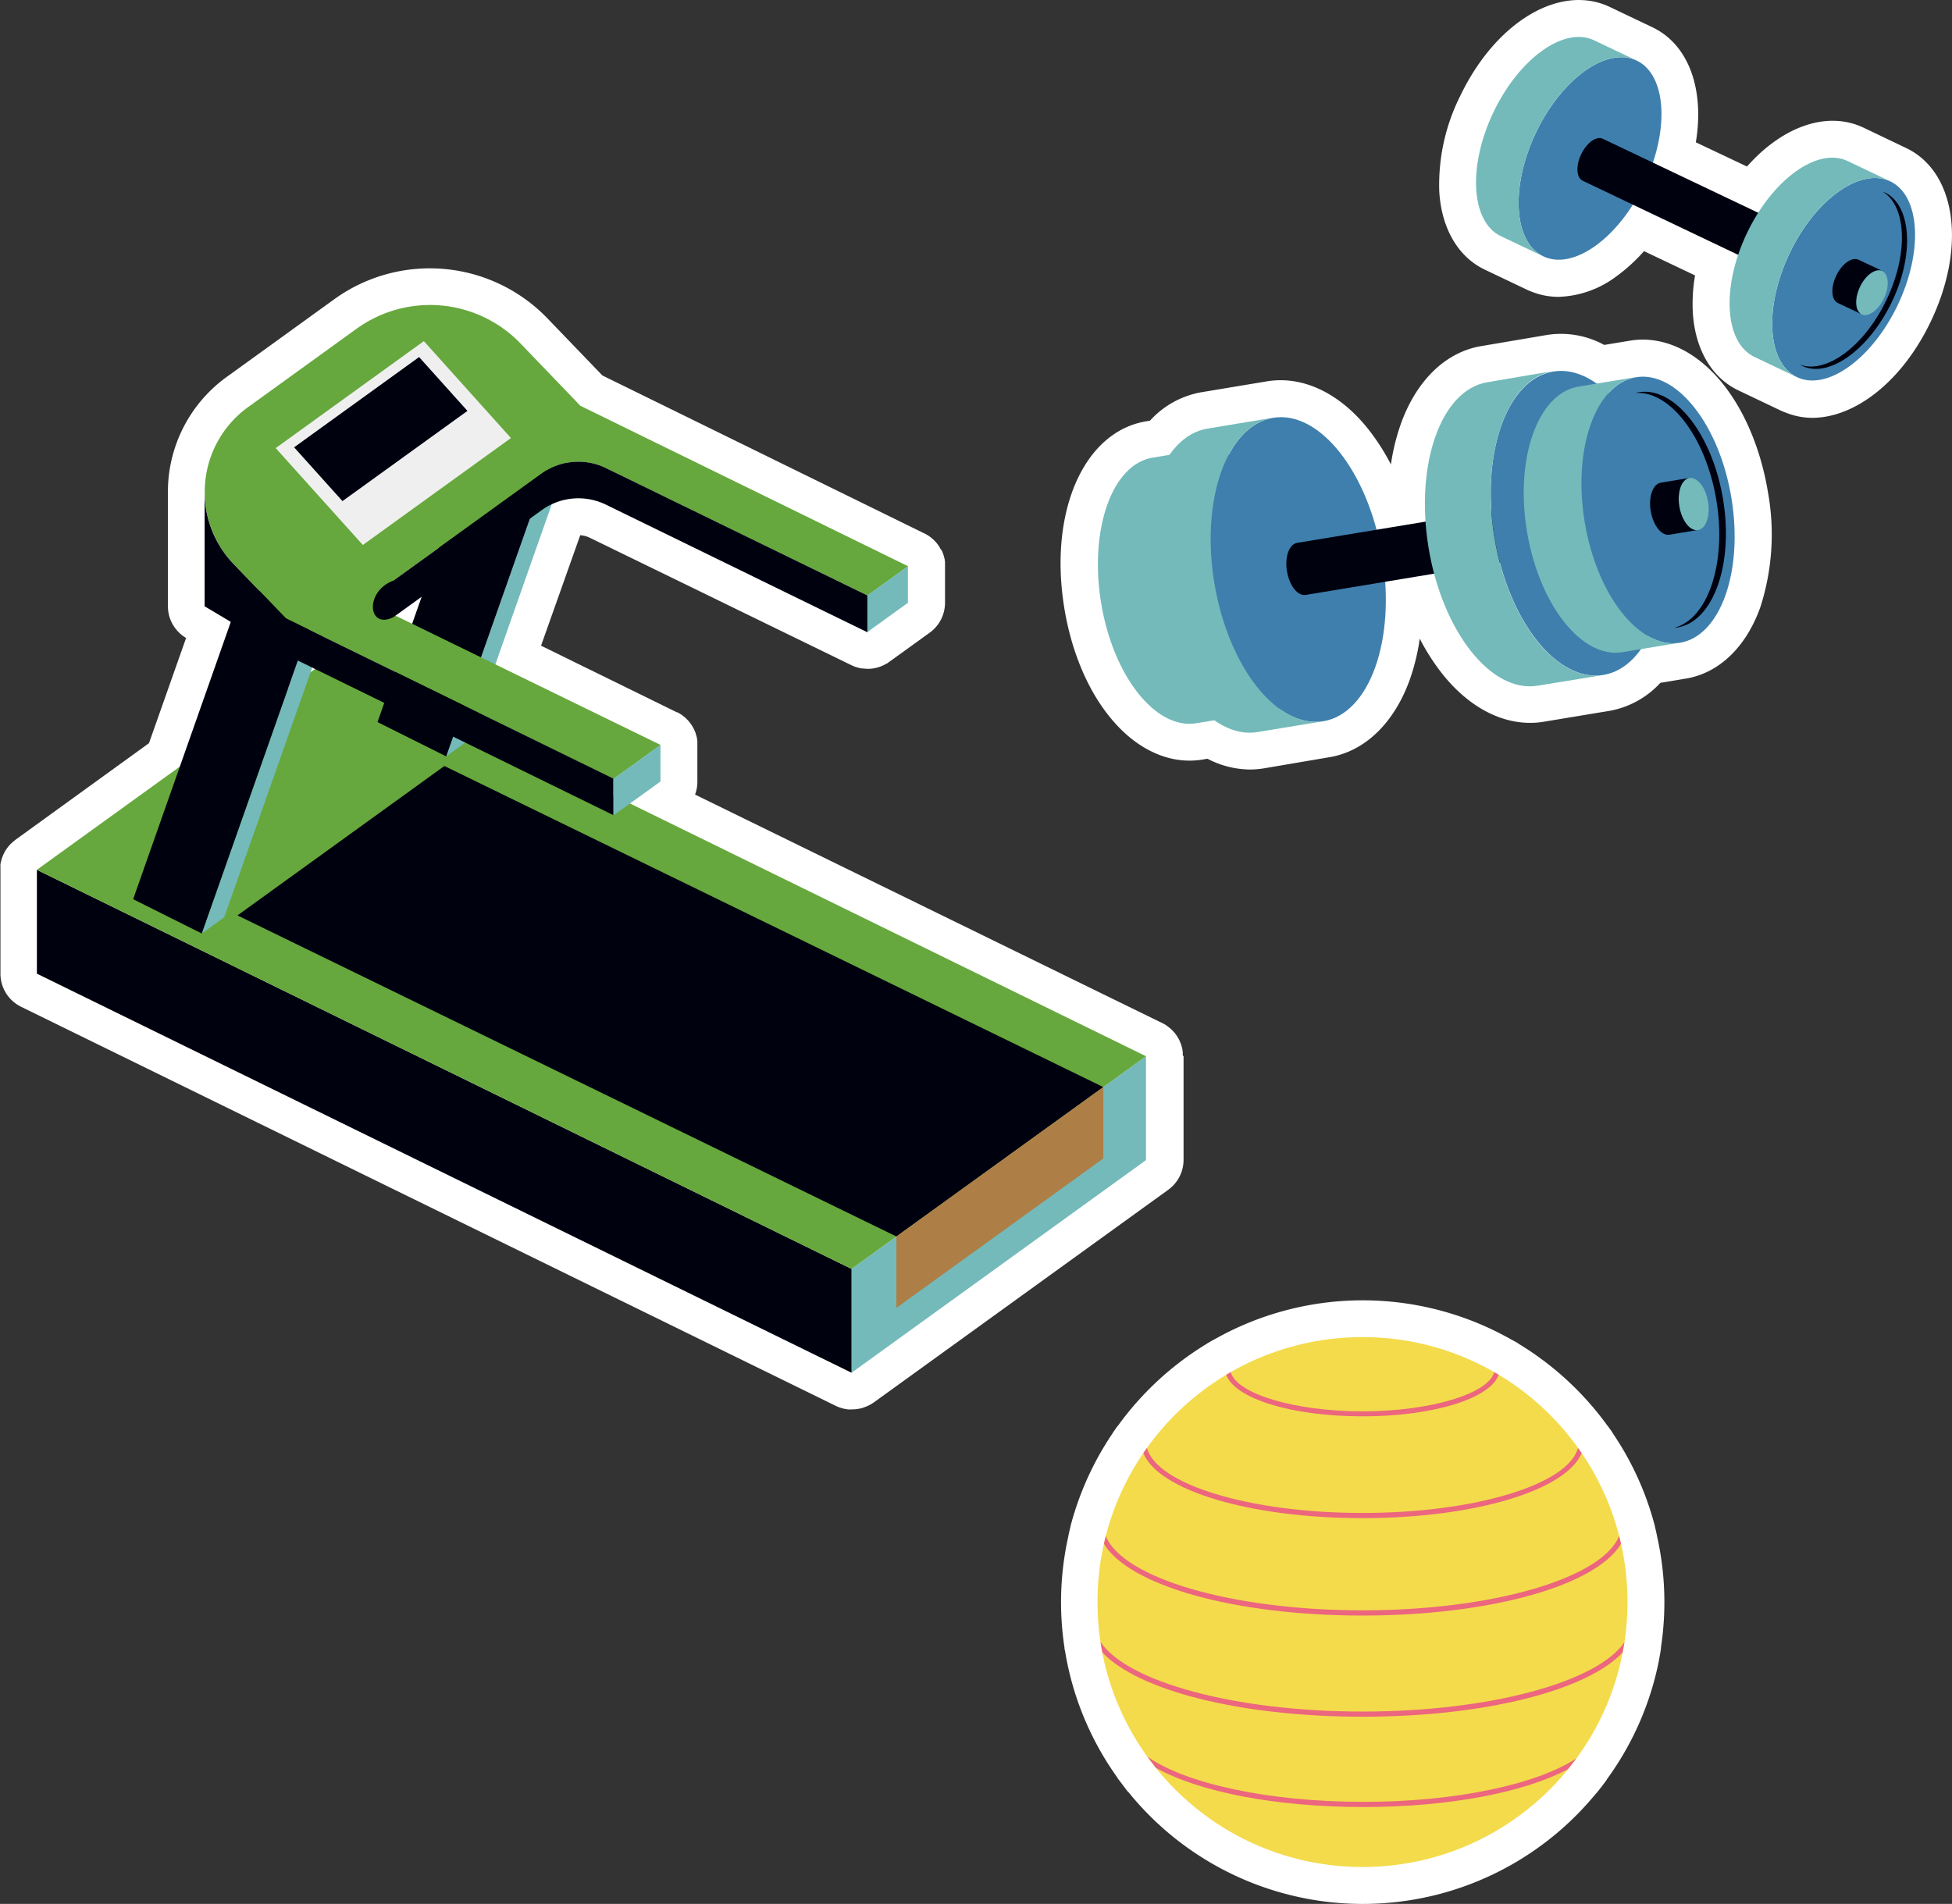 <svg id="レイヤー_3" data-name="レイヤー 3" xmlns="http://www.w3.org/2000/svg" viewBox="0 0 348.77 340.24"><rect x="0" y="0" width="348.77" height="340.24" fill="#333333" stroke="none"/><defs><style>.cls-1{fill:#fff;}.cls-2{fill:#3f7fad;}.cls-3{fill:#74baba;}.cls-4{fill:#00010f;}.cls-5{fill:#f3db4c;}.cls-6{fill:#eb667e;}.cls-7{fill:#66a83d;}.cls-8{fill:#ad7f46;}.cls-9{fill:#efefef;}</style></defs><path class="cls-1" d="M315.87,87.87c-1.23-7.42-4.05-14.23-7.95-19.16-4.71-5.95-10.79-8.81-16.68-7.83h0l-4.61.76a16.13,16.13,0,0,0-10.18-1.79l-11.78,2c-6.38,1.06-11.63,6.16-14.41,14A38,38,0,0,0,248.52,83a39.63,39.63,0,0,0-4-6.25c-5.16-6.52-11.78-9.66-18.16-8.6L214.63,70.1a16.16,16.16,0,0,0-9.16,5.08l-.68.11c-11.18,1.85-17.46,16.25-14.61,33.48,1.23,7.42,4,14.23,7.95,19.16,4.1,5.18,9.24,8,14.39,8a14.72,14.72,0,0,0,2.29-.18h0l.93-.16a16.68,16.68,0,0,0,7.57,1.93,15.47,15.47,0,0,0,2.45-.2h0l11.77-2h0c6.38-1.06,11.63-6.16,14.41-14a38,38,0,0,0,1.73-7.19,38.92,38.92,0,0,0,4,6.25c4.5,5.69,10.11,8.8,15.71,8.8a14.38,14.38,0,0,0,2.45-.2l11.77-1.95a16.18,16.18,0,0,0,9.06-5l4.62-.77h0c5.89-1,10.72-5.64,13.26-12.79A42.45,42.45,0,0,0,315.87,87.87Z"/><path class="cls-1" d="M340.57,26.45,333,22.83c-6.57-3.13-14.56-.19-20.86,6.93L303,25.43c1.55-9.37-1.19-17.42-7.76-20.56h0l-7.6-3.62c-8.9-4.24-20.42,2.64-26.79,16a35.45,35.45,0,0,0-3.69,17c.4,6.59,3.37,11.67,8.14,13.94l7.6,3.62a6.91,6.91,0,0,0,.7.29,12.93,12.93,0,0,0,4.85.95,18.07,18.07,0,0,0,10.4-3.7,30,30,0,0,0,4.89-4.47l9.12,4.34a30,30,0,0,0-.4,6.61c.4,6.59,3.37,11.67,8.15,13.94l7.6,3.62h0a6.65,6.65,0,0,0,.69.28,12.82,12.82,0,0,0,4.87,1c7.72,0,16.13-6.55,21.23-17.26h0C351.39,44,349.47,30.69,340.57,26.45Z"/><ellipse class="cls-2" cx="220.1" cy="103.82" rx="13.29" ry="24.05" transform="matrix(0.99, -0.16, 0.16, 0.99, -14.01, 37.36)"/><path class="cls-3" d="M213.73,129.25c-7.24,1.2-14.87-8.45-17-21.55s1.95-24.71,9.19-25.91l10.3-1.7c-7.24,1.2-11.35,12.79-9.18,25.9s9.8,22.76,17,21.56Z"/><ellipse class="cls-2" cx="231.97" cy="101.76" rx="15.19" ry="27.48" transform="translate(-13.51 39.27) rotate(-9.4)"/><path class="cls-3" d="M224.68,130.83c-8.27,1.37-17-9.66-19.47-24.63S207.43,78,215.7,76.6l11.78-1.95c-8.28,1.37-13,14.62-10.5,29.6s11.2,26,19.48,24.63Z"/><path class="cls-4" d="M233.29,106.32c-1.42.24-2.91-1.65-3.34-4.22s.38-4.84,1.8-5.08l41.92-6.94c-1.42.23-2.23,2.51-1.8,5.07s1.92,4.46,3.34,4.23Z"/><ellipse class="cls-2" cx="282" cy="93.48" rx="15.19" ry="27.48" transform="translate(-11.48 47.34) rotate(-9.4)"/><path class="cls-3" d="M274.72,122.54c-8.27,1.37-17-9.66-19.47-24.63s2.22-28.23,10.49-29.6l11.77-2C269.24,67.73,264.54,81,267,96s11.2,26,19.47,24.63Z"/><ellipse class="cls-2" cx="296.25" cy="91.12" rx="13.29" ry="24.05" transform="translate(-10.91 49.63) rotate(-9.4)"/><path class="cls-4" d="M292.77,70.1l-.59.13c6.23-.45,12.62,7.92,14.49,19.16s-1.5,21.23-7.54,22.81l.6-.07c6.42-1.07,10.06-11.33,8.13-22.94S299.19,69,292.77,70.1Z"/><path class="cls-3" d="M289.88,116.55c-7.24,1.2-14.87-8.45-17.05-21.56s1.95-24.7,9.19-25.9l10.3-1.7c-7.24,1.19-11.35,12.79-9.18,25.9s9.8,22.76,17,21.56Z"/><ellipse class="cls-3" cx="302.62" cy="90.06" rx="2.6" ry="4.71" transform="translate(-10.65 50.66) rotate(-9.4)"/><path class="cls-4" d="M298.28,95.56c-1.42.23-2.91-1.66-3.34-4.23s.38-4.84,1.8-5.07l5.11-.85c-1.42.24-2.22,2.51-1.8,5.08S302,95,303.39,94.71Z"/><ellipse class="cls-2" cx="284.09" cy="28.32" rx="19.38" ry="10.71" transform="translate(136.36 272.62) rotate(-64.53)"/><path class="cls-3" d="M268.16,42.2c-5.34-2.54-5.94-12.44-1.34-22.11s12.67-15.44,18-12.89l7.6,3.62c-5.34-2.55-13.4,3.23-18,12.89s-4,19.57,1.34,22.11Z"/><path class="cls-4" d="M282.8,32.31c-1.15-.54-1.28-2.67-.29-4.74s2.72-3.32,3.87-2.77l33.87,16.13c-1.15-.55-2.88.69-3.87,2.77s-.86,4.2.29,4.75Z"/><ellipse class="cls-2" cx="329.4" cy="49.9" rx="19.38" ry="10.71" transform="translate(142.7 325.83) rotate(-64.53)"/><path class="cls-4" d="M336.78,34.4l-.45-.19c4.32,2.57,4.7,11.06.75,19.35s-10.77,13.34-15.5,11.6a3.68,3.68,0,0,0,.44.23C326.75,67.65,333.88,62.53,338,54S341.51,36.66,336.78,34.4Z"/><path class="cls-3" d="M313.46,63.78c-5.34-2.54-5.94-12.44-1.33-22.11s12.66-15.44,18-12.89l7.6,3.62c-5.34-2.55-13.4,3.23-18,12.89s-4,19.56,1.33,22.11Z"/><ellipse class="cls-3" cx="334.46" cy="52.31" rx="4.28" ry="2.37" transform="translate(143.41 331.77) rotate(-64.53)"/><path class="cls-4" d="M328.37,54.15c-1.18-.56-1.31-2.74-.29-4.88s2.8-3.41,4-2.85l4.24,2c-1.18-.57-3,.71-4,2.84s-.89,4.33.29,4.89Z"/><path class="cls-1" d="M296.76,294.46v0a53.72,53.72,0,0,0-.69-19.93.13.13,0,0,1,0-.06l-.07-.3c-.09-.43-.19-.87-.3-1.31l0-.06a53.58,53.58,0,0,0-7.44-16.52c-.06-.1-.11-.2-.17-.29-.19-.28-.39-.56-.59-.83l-.16-.23-.2-.24a54.32,54.32,0,0,0-15.78-14.53l-.14-.11-.71-.41-.22-.12-.31-.16a53.78,53.78,0,0,0-53,0l-.3.15-.23.13-.69.4a.83.83,0,0,0-.15.11,54.32,54.32,0,0,0-15.78,14.53c-.06.08-.14.15-.2.24l-.14.19c-.21.29-.41.58-.61.88-.07.09-.11.18-.17.27a54,54,0,0,0-7.45,16.53s0,.05,0,.07c-.11.44-.21.87-.31,1.31l-.06.29a.13.13,0,0,0,0,.06,53.81,53.81,0,0,0-.7,19.88v.07c0,.24.09.48.13.73.08.45.15.9.24,1.35,0,0,0,0,0,0a53.71,53.71,0,0,0,9,21l.14.25.46.6.35.46c.31.41.61.83.93,1.23.05.06.12.1.17.16a53.86,53.86,0,0,0,83.54.28l.15-.15c.58-.71,1.14-1.44,1.68-2.18a1.48,1.48,0,0,0,.16-.27,53.58,53.58,0,0,0,9.29-21.31s0,0,0-.05c.12-.6.23-1.21.32-1.82,0-.08,0-.16.05-.25Z"/><circle class="cls-5" cx="243.44" cy="286.3" r="47.35"/><path class="cls-6" d="M243.45,305.87c-22.89,0-42.07-5.33-46.82-12.44.09.63.2,1.24.32,1.86,6.31,6.75,24.48,11.5,46.5,11.5s40.14-4.74,46.47-11.48c.12-.61.23-1.22.33-1.84C285.45,300.56,266.3,305.87,243.45,305.87Z"/><path class="cls-6" d="M243.44,271.3c20.19,0,36.4-5,39.16-11.62-.21-.31-.44-.62-.66-.92-1.7,6.5-18.31,11.62-38.5,11.62s-36.8-5.12-38.51-11.62c-.22.3-.44.61-.65.92C207,266.34,223.24,271.3,243.44,271.3Z"/><path class="cls-6" d="M205,313.93q.74,1,1.53,2c7.6,4.24,21.21,7,37.05,7,15.51,0,28.87-2.66,36.56-6.76.51-.62,1-1.26,1.48-1.91-7,4.59-21.43,7.75-38,7.75C226.54,322,211.81,318.72,205,313.93Z"/><path class="cls-6" d="M243.44,253.11c12.69,0,22.83-3.19,24.34-7.43l-.81-.46c-1,3.83-11.38,7-23.53,7s-22.49-3.14-23.53-7c-.27.15-.55.3-.81.46C220.61,249.92,230.74,253.11,243.44,253.11Z"/><path class="cls-6" d="M243.44,288.71c23.05,0,41.75-5.41,46.19-12.81-.11-.47-.21-.95-.33-1.41-3,7.49-22.4,13.29-45.86,13.29s-42.89-5.8-45.87-13.29c-.12.46-.22.94-.32,1.41C201.69,283.3,220.38,288.71,243.44,288.71Z"/><path class="cls-1" d="M211.33,188.51v-.31a1.13,1.13,0,0,1,0-.18l-.06-.41c0-.15-.06-.31-.1-.46s-.07-.26-.11-.39-.11-.3-.16-.44-.11-.25-.16-.37-.14-.28-.22-.42l-.2-.34-.28-.39c-.08-.1-.15-.21-.24-.31s-.22-.23-.33-.35l-.28-.27c-.12-.11-.25-.21-.39-.32l-.29-.22A4.57,4.57,0,0,0,208,183c-.09,0-.16-.1-.25-.15l0,0-.05,0L124.19,142a6.59,6.59,0,0,0,.41-2.3v-6.53c0-.09,0-.17,0-.26s0-.2,0-.3,0-.12,0-.18l-.06-.41c0-.16-.06-.31-.1-.46a3.59,3.59,0,0,0-.12-.39c0-.15-.1-.3-.15-.45l-.16-.36a4.13,4.13,0,0,0-.22-.42,3.87,3.87,0,0,0-.21-.34,3.39,3.39,0,0,0-.27-.39l-.24-.31-.33-.35a3.57,3.57,0,0,0-.28-.27,3.89,3.89,0,0,0-.39-.32,3.4,3.4,0,0,0-.3-.23l-.46-.28-.25-.15-.05,0-.06,0L96.67,115.39l7-19.74a4.64,4.64,0,0,1,1.73.46l46.73,22.77.36.16.29.12.45.13.28.08a4.54,4.54,0,0,0,.51.09,1,1,0,0,0,.24,0,5.8,5.8,0,0,0,1.72,0,2.84,2.84,0,0,0,.31-.06,5.81,5.81,0,0,0,.63-.15l.37-.13c.18-.07.37-.14.55-.23l.37-.19.3-.16c.07,0,.14-.11.21-.15l.15-.1,7.25-5.23a6.61,6.61,0,0,0,2.73-5.35v-6.53a2.11,2.11,0,0,0,0-.25c0-.11,0-.21,0-.31l0-.18-.06-.41c0-.15-.06-.31-.1-.46s-.07-.26-.11-.39-.1-.3-.16-.45-.1-.24-.16-.36S168,98.1,168,98l-.2-.34-.28-.39a3.24,3.24,0,0,0-.24-.31c-.1-.12-.21-.23-.33-.35l-.27-.27c-.13-.11-.26-.22-.4-.32l-.29-.22a4.71,4.71,0,0,0-.48-.29l-.24-.15-.05,0,0,0L107.63,67.1l-9.9-10.29a29.16,29.16,0,0,0-37.9-3.41l-19.38,14A25.33,25.33,0,0,0,30,88v20.33a6.59,6.59,0,0,0,3.2,5.65l.06,0-6.64,18.83L2.73,150.1l-.14.12-.35.29-.29.27a3,3,0,0,0-.3.32,3.88,3.88,0,0,0-.26.31c-.09.11-.17.23-.25.35a4,4,0,0,0-.22.34c-.07.12-.14.25-.2.38l-.18.36-.15.4-.13.39c0,.13-.07.27-.1.41s-.06.27-.08.41,0,.28,0,.42a3,3,0,0,0,0,.42c0,.05,0,.1,0,.15V174a6.58,6.58,0,0,0,3.69,5.92l145.56,71.32.37.16.29.12.45.13.28.09.51.08.24.05a6.34,6.34,0,0,0,.76,0,7.75,7.75,0,0,0,1-.07l.31-.07c.22,0,.43-.09.64-.15l.36-.13c.18-.07.37-.14.55-.23s.24-.12.36-.18l.31-.17.22-.16.15-.09,52.61-38a6.61,6.61,0,0,0,2.73-5.35V188.76C211.35,188.68,211.33,188.59,211.33,188.51Z"/><polygon class="cls-3" points="152.15 245.32 204.76 207.32 204.76 188.76 152.15 226.76 152.15 245.32"/><polygon class="cls-4" points="152.15 245.32 6.59 174 6.59 155.44 152.15 226.76 152.15 245.32"/><polygon class="cls-7" points="204.76 188.76 59.2 117.45 6.59 155.44 152.15 226.76 204.76 188.76"/><polygon class="cls-4" points="160.16 220.97 197.13 194.27 79.4 136.89 42.43 163.59 160.16 220.97"/><polygon class="cls-3" points="55.92 110.39 59.95 107.49 40.07 163.91 36.05 166.82 55.92 110.39"/><polygon class="cls-8" points="160.16 233.73 197.13 207.03 197.13 194.27 160.16 220.97 160.16 233.73"/><polygon class="cls-4" points="55.92 110.39 36.05 166.82 23.79 160.69 43.66 104.26 55.92 110.39"/><polygon class="cls-3" points="99.59 78.75 103.61 75.84 83.74 132.27 79.72 135.17 99.59 78.75"/><polygon class="cls-4" points="99.59 78.75 79.72 135.17 67.45 129.04 87.33 72.61 99.59 78.75"/><path class="cls-7" d="M70.31,103.75,96.77,84.64a11.22,11.22,0,0,1,11.48-1L155,106.42l7.25-5.23L103.69,72.51,93,61.38a22.43,22.43,0,0,0-29.29-2.63l-19.38,14a18.69,18.69,0,0,0-2.53,28.11l9.3,9.66,58.53,28.68,8.4-6.07-47.15-23A3.74,3.74,0,0,1,70.31,103.75Z"/><path class="cls-4" d="M51.08,110.51l-9.3-9.66a18.61,18.61,0,0,1-5.22-12.8v20.3L51.08,117l58.53,28.68v-6.53Z"/><path class="cls-4" d="M70.31,103.75,96.77,84.64a11.22,11.22,0,0,1,11.48-1L155,106.42V113L108.25,90.18a11.22,11.22,0,0,0-11.48,1L70.31,110.28C65.74,112.6,65.07,105.7,70.31,103.75Z"/><polygon class="cls-9" points="75.73 60.96 49.26 80.08 64.83 97.39 91.29 78.28 75.73 60.96"/><polygon class="cls-3" points="109.61 145.72 118.01 139.66 118.01 133.12 109.61 139.19 109.61 145.72"/><polygon class="cls-3" points="162.22 107.72 154.97 112.96 154.97 106.42 162.22 101.19 162.22 107.72"/><polygon class="cls-4" points="83.52 73.43 74.88 63.81 52.55 79.94 61.19 89.55 83.52 73.43"/></svg>